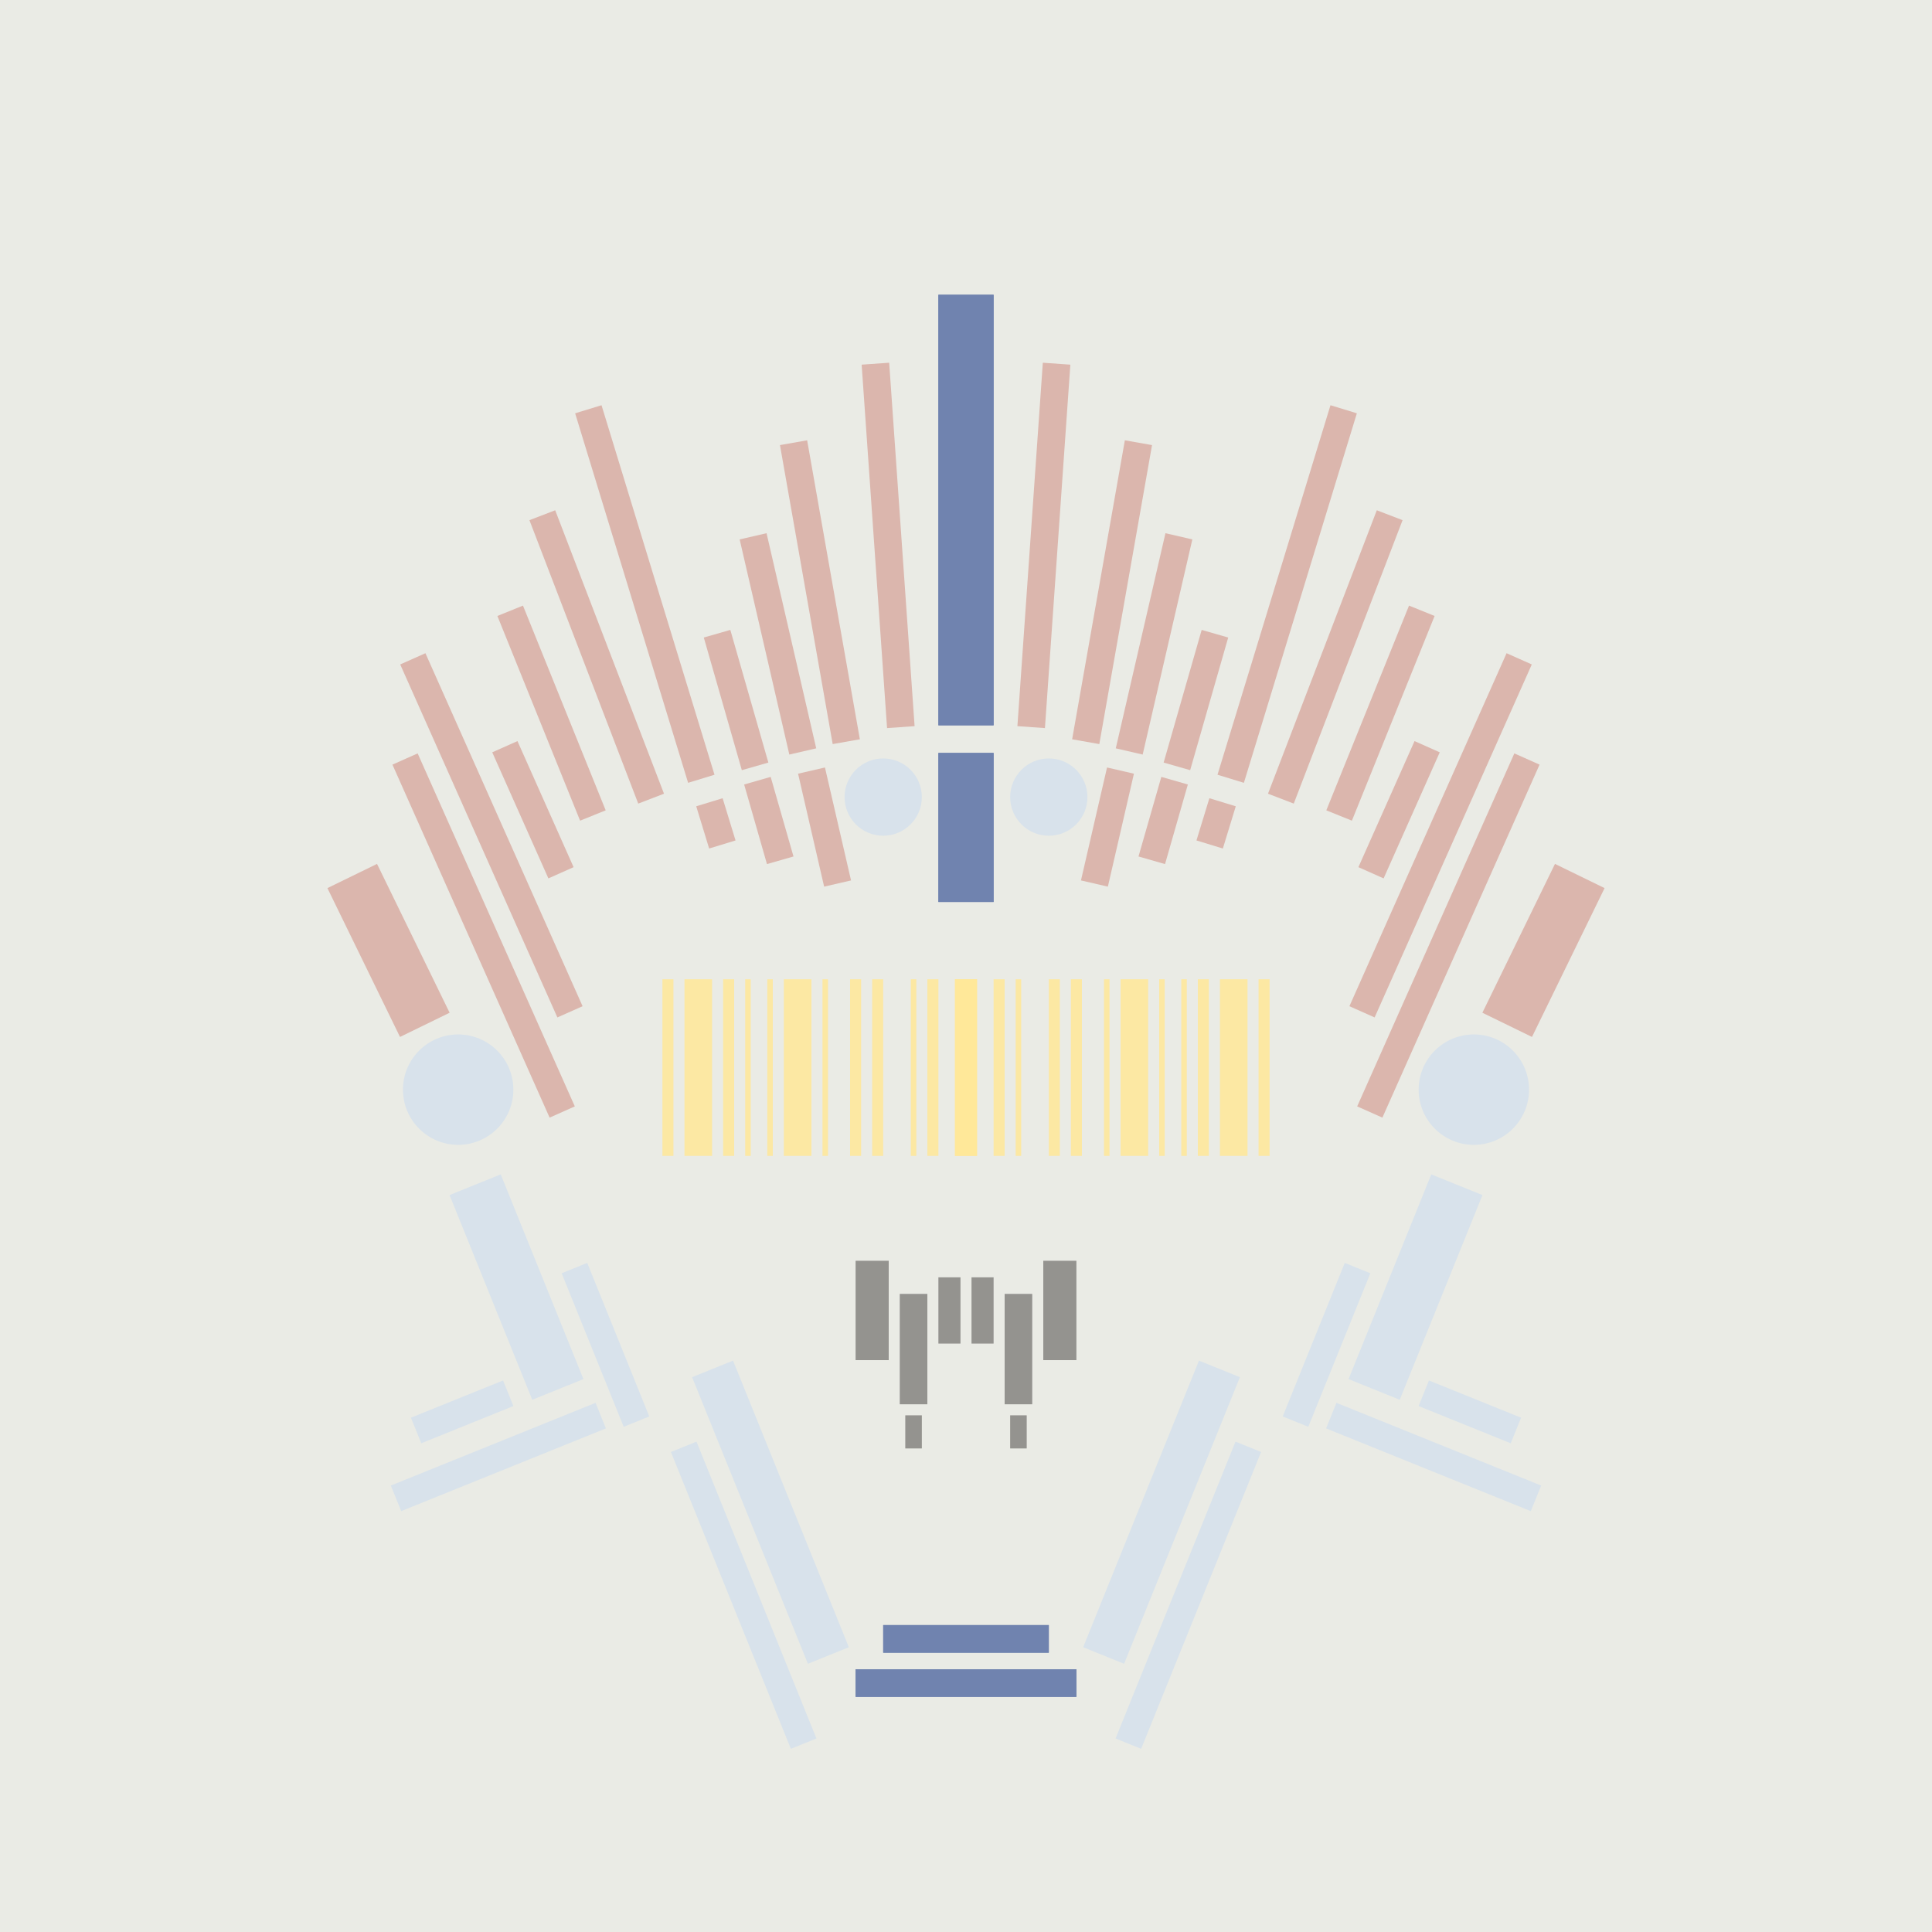 <svg xmlns='http://www.w3.org/2000/svg' preserveAspectRatio='xMinYMin meet' viewBox='0 0 350 350'> <filter id='neon' y='-2' x='-1' width='350' height='350'><feDropShadow flood-color='#8A795D' dx='0' dy='6' flood-opacity='0.65' stdDeviation='2.5' result='shadow'/><feOffset in='StrokePaint' dx='0' dy='2.4' result='offStrPnt'/><feFlood flood-color='#4A4132' flood-opacity='2' result='flood1' /><feOffset in='SourceGraphic' dx='0' dy='2' result='offFlood'/><feOffset in='SourceGraphic' dx='0' dy='9' result='offShadow'/><feComposite in='flood1' in2='offFlood' operator='in'  result='cmpFlood' /><feComposite in='shadow' in2='offShadow' operator='in' result='cmpSha' /><feGaussianBlur in='offStrPnt' stdDeviation='1' result='bStrokeP'/><feGaussianBlur in='cmpFlood' stdDeviation='0.6' result='bFlood'/><feGaussianBlur in='cmpSha' stdDeviation='0.6' result='bShadow'/><feMerge><feMergeNode in='bStrokeP'/><feMergeNode in='bshadow'/><feMergeNode in='bFlood'/><feMergeNode in='SourceGraphic'/></feMerge></filter>  <rect width='100%'  height='100%' fill='#eaebe5'/> <g filter='url(#neon)' ><rect x='160' y= '281' width='30 ' height=  '5  '  fill= '#7083AF' /><rect x='155' y= '289' width='40 ' height=  '5  '  fill= '#7083AF' /><rect x='136' y= '233' width='8  ' height=  '56 '  fill= '#d8e2eb' transform = '  translate( -88 , 71  ) rotate ( -22)'  /><rect x='132' y= '246' width='5  ' height=  '58 '  fill= '#d8e2eb' transform = '  translate( -93 , 71  ) rotate ( -22)'  /><rect x='107' y= '215' width='5  ' height=  '30 '  fill= '#d8e2eb' transform = '  translate( -78 , 58  ) rotate ( -22)'  /><rect x='89 ' y= '200' width='10 ' height=  '40 '  fill= '#d8e2eb' transform = '  translate( -76 , 51  ) rotate ( -22)'  /><rect x='75 ' y= '240' width='18 ' height=  '5  '  fill= '#d8e2eb' transform = '  translate( -85 , 49  ) rotate ( -22)'  /><rect x='70 ' y= '248' width='40 ' height=  '5  '  fill= '#d8e2eb' transform = '  translate( -87 , 52  ) rotate ( -22)'  /><rect x='160' y= '281' width='30 ' height=  '5  '  fill= '#7083AF' transform= 'scale(-1,1) translate(-350,0)'/><rect x='155' y= '289' width='40 ' height=  '5  '  fill= '#7083AF' transform= 'scale(-1,1) translate(-350,0)'/><rect x='136' y= '233' width='8  ' height=  '56 '  fill= '#d8e2eb' transform = ' scale(-1,1)  translate(-350,0) translate( -88 , 71  ) rotate ( -22)'  /><rect x='132' y= '246' width='5  ' height=  '58 '  fill= '#d8e2eb' transform = ' scale(-1,1)  translate(-350,0) translate( -93 , 71  ) rotate ( -22)'  /><rect x='107' y= '215' width='5  ' height=  '30 '  fill= '#d8e2eb' transform = ' scale(-1,1)  translate(-350,0) translate( -78 , 58  ) rotate ( -22)'  /><rect x='89 ' y= '200' width='10 ' height=  '40 '  fill= '#d8e2eb' transform = ' scale(-1,1)  translate(-350,0) translate( -76 , 51  ) rotate ( -22)'  /><rect x='75 ' y= '240' width='18 ' height=  '5  '  fill= '#d8e2eb' transform = ' scale(-1,1)  translate(-350,0) translate( -85 , 49  ) rotate ( -22)'  /><rect x='70 ' y= '248' width='40 ' height=  '5  '  fill= '#d8e2eb' transform = ' scale(-1,1)  translate(-350,0) translate( -87 , 52  ) rotate ( -22)'  /><rect x='170' y= '40 ' width='10 ' height=  '78 '  fill= '#7083AF' /><rect x='170' y= '123' width='10 ' height=  '27 '  fill= '#7083AF' /><rect x='147' y= '66 ' width='5  ' height=  '55 '  fill= '#DBB6AD' transform = '  translate( 312 , 160 ) rotate ( 170)'  /><rect x='158' y= '53 ' width='5  ' height=  '66 '  fill= '#DBB6AD' transform = '  translate( 327 , 160 ) rotate ( 176)'  /><rect x='138' y= '83 ' width='5  ' height=  '40 '  fill= '#DBB6AD' transform = '  translate( 301 , 172 ) rotate ( 167)'  /><rect x='146' y= '127' width='5  ' height=  '21 '  fill= '#DBB6AD' transform = '  translate( 325 , 237 ) rotate ( 167)'  /><rect x='130' y= '101' width='5  ' height=  '25 '  fill= '#DBB6AD' transform = '  translate( 292 , 186 ) rotate ( 164)'  /><rect x='137' y= '129' width='5  ' height=  '15 '  fill= '#DBB6AD' transform = '  translate( 311 , 228 ) rotate ( 164)'  /><rect x='114' y= '60 ' width='5  ' height=  '70 '  fill= '#DBB6AD' transform = '  translate( 256 , 151 ) rotate ( 163)'  /><rect x='127' y= '131' width='5  ' height=  '8  '  fill= '#DBB6AD' transform = '  translate( 293 , 227 ) rotate ( 163)'  /><rect x='97 ' y= '97 ' width='5  ' height=  '40 '  fill= '#DBB6AD' transform = '  translate( 236 , 187 ) rotate ( 158)'  /><rect x='94 ' y= '121' width='5  ' height=  '25 '  fill= '#DBB6AD' transform = '  translate( 239 , 216 ) rotate ( 156)'  /><rect x='86 ' y= '103' width='5  ' height=  '70 '  fill= '#DBB6AD' transform = '  translate( 226 , 228 ) rotate ( 156)'  /><rect x='85 ' y= '121' width='5  ' height=  '70 '  fill= '#DBB6AD' transform = '  translate( 231 , 263 ) rotate ( 156)'  /><rect x='65 ' y= '144' width='10 ' height=  '30 '  fill= '#DBB6AD' transform = '  translate( 203 , 271 ) rotate ( 154)'  /><rect x='106' y= '78 ' width='5  ' height=  '55 '  fill= '#DBB6AD' transform = '  translate( -31 , 46  ) rotate ( -21)'  /><circle cx='83 ' cy='184' r ='10 '  fill= '#d8e2eb' /><circle cx='160' cy='131' r ='7  '  fill= '#d8e2eb' /><rect x='170' y= '40 ' width='10 ' height=  '78 '  fill= '#7083AF' transform= 'scale(-1,1) translate(-350,0)'/><rect x='170' y= '123' width='10 ' height=  '27 '  fill= '#7083AF' transform= 'scale(-1,1) translate(-350,0)'/><rect x='147' y= '66 ' width='5  ' height=  '55 '  fill= '#DBB6AD' transform = ' scale(-1,1)  translate(-350,0) translate( 312 , 160 ) rotate ( 170)'  /><rect x='158' y= '53 ' width='5  ' height=  '66 '  fill= '#DBB6AD' transform = ' scale(-1,1)  translate(-350,0) translate( 327 , 160 ) rotate ( 176)'  /><rect x='138' y= '83 ' width='5  ' height=  '40 '  fill= '#DBB6AD' transform = ' scale(-1,1)  translate(-350,0) translate( 301 , 172 ) rotate ( 167)'  /><rect x='146' y= '127' width='5  ' height=  '21 '  fill= '#DBB6AD' transform = ' scale(-1,1)  translate(-350,0) translate( 325 , 237 ) rotate ( 167)'  /><rect x='130' y= '101' width='5  ' height=  '25 '  fill= '#DBB6AD' transform = ' scale(-1,1)  translate(-350,0) translate( 292 , 186 ) rotate ( 164)'  /><rect x='137' y= '129' width='5  ' height=  '15 '  fill= '#DBB6AD' transform = ' scale(-1,1)  translate(-350,0) translate( 311 , 228 ) rotate ( 164)'  /><rect x='114' y= '60 ' width='5  ' height=  '70 '  fill= '#DBB6AD' transform = ' scale(-1,1)  translate(-350,0) translate( 256 , 151 ) rotate ( 163)'  /><rect x='127' y= '131' width='5  ' height=  '8  '  fill= '#DBB6AD' transform = ' scale(-1,1)  translate(-350,0) translate( 293 , 227 ) rotate ( 163)'  /><rect x='97 ' y= '97 ' width='5  ' height=  '40 '  fill= '#DBB6AD' transform = ' scale(-1,1)  translate(-350,0) translate( 236 , 187 ) rotate ( 158)'  /><rect x='94 ' y= '121' width='5  ' height=  '25 '  fill= '#DBB6AD' transform = ' scale(-1,1)  translate(-350,0) translate( 239 , 216 ) rotate ( 156)'  /><rect x='86 ' y= '103' width='5  ' height=  '70 '  fill= '#DBB6AD' transform = ' scale(-1,1)  translate(-350,0) translate( 226 , 228 ) rotate ( 156)'  /><rect x='85 ' y= '121' width='5  ' height=  '70 '  fill= '#DBB6AD' transform = ' scale(-1,1)  translate(-350,0) translate( 231 , 263 ) rotate ( 156)'  /><rect x='65 ' y= '144' width='10 ' height=  '30 '  fill= '#DBB6AD' transform = ' scale(-1,1)  translate(-350,0) translate( 203 , 271 ) rotate ( 154)'  /><rect x='106' y= '78 ' width='5  ' height=  '55 '  fill= '#DBB6AD' transform = ' scale(-1,1)  translate(-350,0) translate( -31 , 46  ) rotate ( -21)'  /><circle cx='83 ' cy='184' r ='10 '  fill= '#d8e2eb' transform= 'scale(-1,1) translate(-350,0)'/><circle cx='160' cy='131' r ='7  '  fill= '#d8e2eb' transform= 'scale(-1,1) translate(-350,0)'/><rect x='155' y= '215' width='6  ' height=  '18 '  fill= '#94938F' /><rect x='164' y= '243' width='3  ' height=  '6  '  fill= '#94938F' /><rect x='163' y= '221' width='5  ' height=  '20 '  fill= '#94938F' /><rect x='170' y= '218' width='4  ' height=  '12 '  fill= '#94938F' /><rect x='155' y= '215' width='6  ' height=  '18 '  fill= '#94938F' transform= 'scale(-1,1) translate(-350,0)'/><rect x='164' y= '243' width='3  ' height=  '6  '  fill= '#94938F' transform= 'scale(-1,1) translate(-350,0)'/><rect x='163' y= '221' width='5  ' height=  '20 '  fill= '#94938F' transform= 'scale(-1,1) translate(-350,0)'/><rect x='170' y= '218' width='4  ' height=  '12 '  fill= '#94938F' transform= 'scale(-1,1) translate(-350,0)'/></g><g fill-opacity='0.85'><rect x='120' y= '164' width='2  ' height=  '32 '  fill= '#FFE898' filter='url(#neon)'  /><rect x='124' y= '164' width='5  ' height=  '32 '  fill= '#FFE898' filter='url(#neon)'  /><rect x='131' y= '164' width='2  ' height=  '32 '  fill= '#FFE898' filter='url(#neon)'  /><rect x='154' y= '164' width='2  ' height=  '32 '  fill= '#FFE898' filter='url(#neon)'  /><rect x='135' y= '164' width='1  ' height=  '32 '  fill= '#FFE898' filter='url(#neon)'  /><rect x='149' y= '164' width='1  ' height=  '32 '  fill= '#FFE898' filter='url(#neon)'  /><rect x='158' y= '164' width='2  ' height=  '32 '  fill= '#FFE898' filter='url(#neon)'  /><rect x='165' y= '164' width='1  ' height=  '32 '  fill= '#FFE898' filter='url(#neon)'  /><rect x='168' y= '164' width='2  ' height=  '32 '  fill= '#FFE898' filter='url(#neon)'  /><rect x='139' y= '164' width='1  ' height=  '32 '  fill= '#FFE898' filter='url(#neon)'  /><rect x='142' y= '164' width='5  ' height=  '32 '  fill= '#FFE898' filter='url(#neon)'  /><rect x='173' y= '164' width='4  ' height=  '32 '  fill= '#FFE898' filter='url(#neon)'  /><rect x='120' y= '164' width='2  ' height=  '32 '  fill= '#FFE898' filter='url(#neon)'  transform= 'scale(-1,1) translate(-350,0)'/><rect x='124' y= '164' width='5  ' height=  '32 '  fill= '#FFE898' filter='url(#neon)'  transform= 'scale(-1,1) translate(-350,0)'/><rect x='131' y= '164' width='2  ' height=  '32 '  fill= '#FFE898' filter='url(#neon)'  transform= 'scale(-1,1) translate(-350,0)'/><rect x='154' y= '164' width='2  ' height=  '32 '  fill= '#FFE898' filter='url(#neon)'  transform= 'scale(-1,1) translate(-350,0)'/><rect x='135' y= '164' width='1  ' height=  '32 '  fill= '#FFE898' filter='url(#neon)'  transform= 'scale(-1,1) translate(-350,0)'/><rect x='149' y= '164' width='1  ' height=  '32 '  fill= '#FFE898' filter='url(#neon)'  transform= 'scale(-1,1) translate(-350,0)'/><rect x='158' y= '164' width='2  ' height=  '32 '  fill= '#FFE898' filter='url(#neon)'  transform= 'scale(-1,1) translate(-350,0)'/><rect x='165' y= '164' width='1  ' height=  '32 '  fill= '#FFE898' filter='url(#neon)'  transform= 'scale(-1,1) translate(-350,0)'/><rect x='168' y= '164' width='2  ' height=  '32 '  fill= '#FFE898' filter='url(#neon)'  transform= 'scale(-1,1) translate(-350,0)'/><rect x='139' y= '164' width='1  ' height=  '32 '  fill= '#FFE898' filter='url(#neon)'  transform= 'scale(-1,1) translate(-350,0)'/><rect x='142' y= '164' width='5  ' height=  '32 '  fill= '#FFE898' filter='url(#neon)'  transform= 'scale(-1,1) translate(-350,0)'/><rect x='173' y= '164' width='4  ' height=  '32 '  fill= '#FFE898' filter='url(#neon)'  transform= 'scale(-1,1) translate(-350,0)'/></g></svg>
